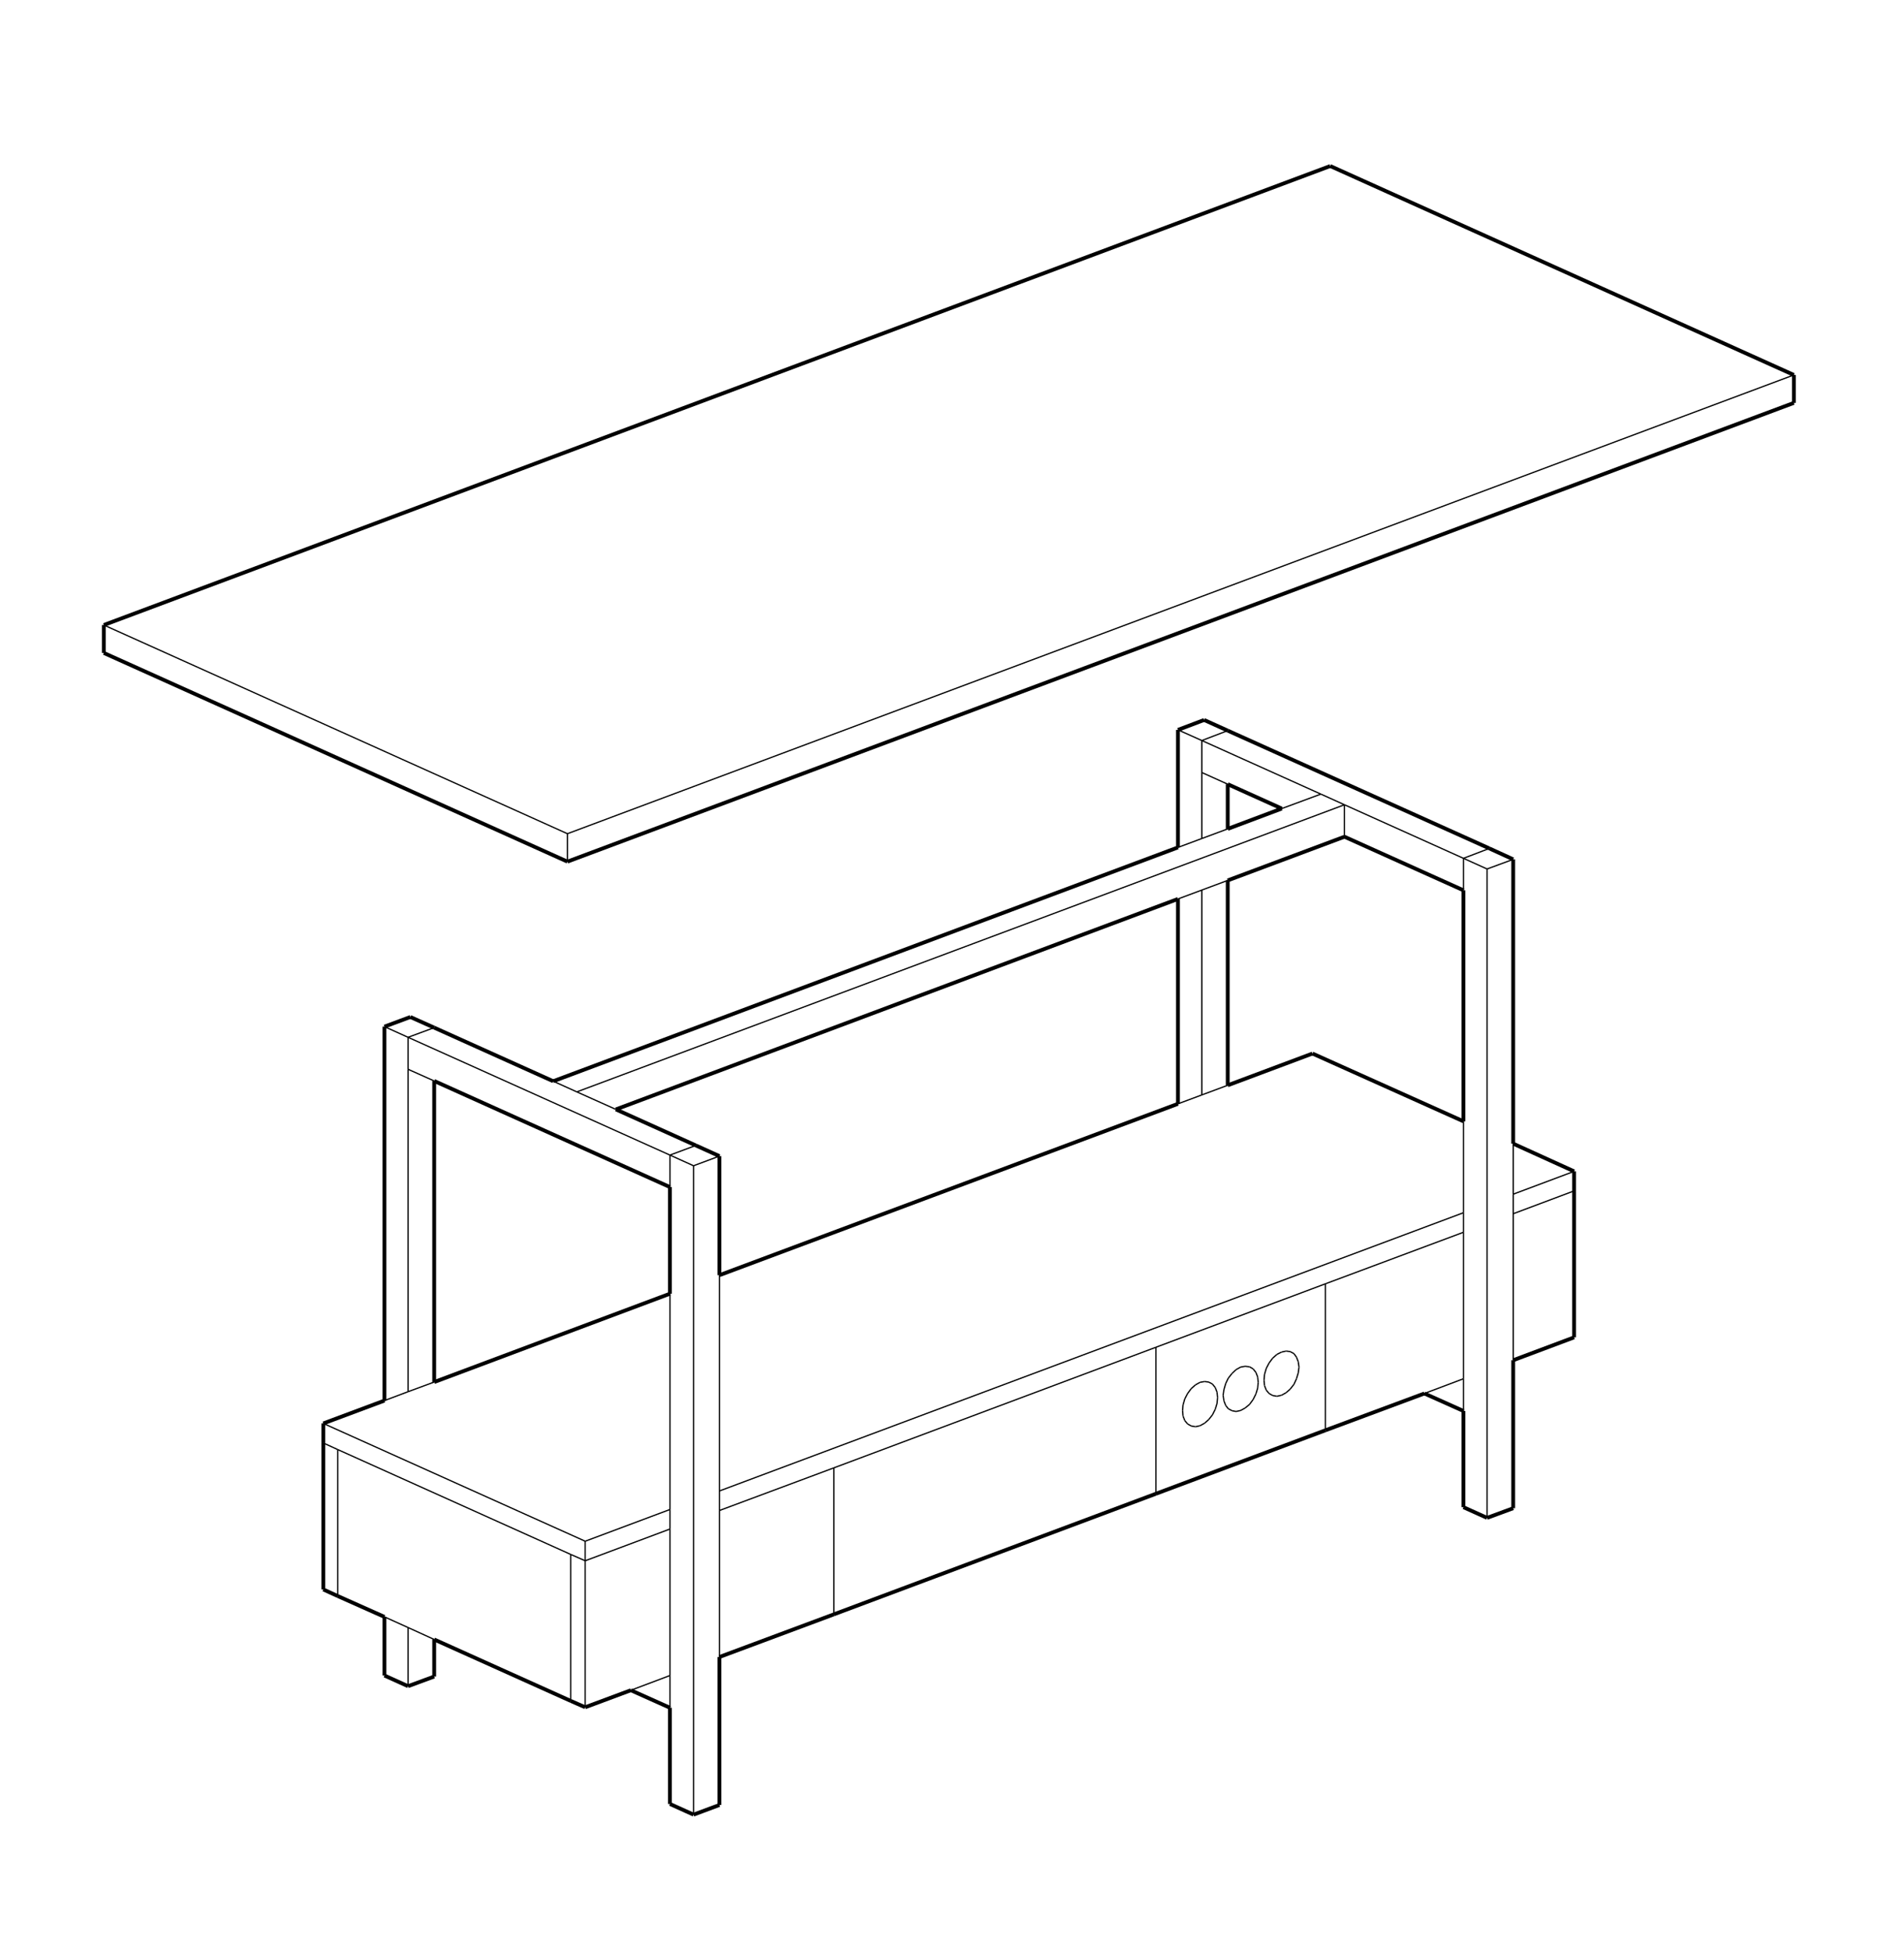 <?xml version="1.0" encoding="UTF-8"?>
<svg id="Capa_1" data-name="Capa 1" xmlns="http://www.w3.org/2000/svg" viewBox="0 0 75.03 76.89">
  <defs>
    <style>
      .cls-1 {
        stroke-width: .15px;
      }

      .cls-1, .cls-2 {
        fill: none;
        stroke: #000;
        stroke-miterlimit: 10;
      }

      .cls-2 {
        stroke-width: .05px;
      }
    </style>
  </defs>
  <line class="cls-2" x1="70.69" y1="14.77" x2="22.36" y2="32.84"/>
  <line class="cls-2" x1="22.36" y1="33.94" x2="22.36" y2="32.84"/>
  <line class="cls-2" x1="22.36" y1="32.84" x2="4.09" y2="24.62"/>
  <line class="cls-2" x1="52.98" y1="32.96" x2="52.98" y2="31.7"/>
  <line class="cls-2" x1="21.8" y1="42.59" x2="22.73" y2="43.01"/>
  <line class="cls-2" x1="52.98" y1="31.7" x2="22.73" y2="43.01"/>
  <line class="cls-2" x1="52.05" y1="31.28" x2="52.98" y2="31.7"/>
  <line class="cls-2" x1="16.08" y1="40.86" x2="15.15" y2="40.44"/>
  <line class="cls-2" x1="17.11" y1="40.48" x2="16.08" y2="40.86"/>
  <line class="cls-2" x1="16.08" y1="66.42" x2="16.08" y2="64.11"/>
  <line class="cls-2" x1="47.36" y1="29.17" x2="46.42" y2="28.75"/>
  <line class="cls-2" x1="48.38" y1="28.78" x2="47.36" y2="29.17"/>
  <line class="cls-2" x1="47.36" y1="43.13" x2="47.36" y2="35.06"/>
  <line class="cls-2" x1="27.33" y1="45.92" x2="26.4" y2="45.5"/>
  <line class="cls-2" x1="28.35" y1="45.54" x2="27.33" y2="45.92"/>
  <line class="cls-2" x1="27.42" y1="45.12" x2="26.4" y2="45.5"/>
  <line class="cls-2" x1="27.33" y1="71.48" x2="27.33" y2="45.92"/>
  <line class="cls-2" x1="57.67" y1="55.58" x2="57.67" y2="54.31"/>
  <line class="cls-2" x1="26.4" y1="46.76" x2="26.4" y2="45.5"/>
  <line class="cls-2" x1="26.4" y1="45.5" x2="16.08" y2="40.86"/>
  <line class="cls-2" x1="16.08" y1="40.86" x2="16.08" y2="42.12"/>
  <line class="cls-2" x1="26.4" y1="67.27" x2="26.4" y2="66"/>
  <line class="cls-2" x1="58.6" y1="34.23" x2="57.67" y2="33.81"/>
  <line class="cls-2" x1="59.63" y1="33.85" x2="58.6" y2="34.23"/>
  <line class="cls-2" x1="58.69" y1="33.42" x2="57.67" y2="33.81"/>
  <line class="cls-2" x1="58.6" y1="59.79" x2="58.6" y2="34.23"/>
  <line class="cls-2" x1="57.67" y1="35.07" x2="57.67" y2="33.81"/>
  <line class="cls-2" x1="47.36" y1="29.17" x2="47.36" y2="30.43"/>
  <line class="cls-2" x1="47.11" y1="56.2" x2="46.94" y2="56.17"/>
  <line class="cls-2" x1="47.96" y1="54.84" x2="47.98" y2="55.05"/>
  <line class="cls-2" x1="46.6" y1="55.56" x2="46.62" y2="55.34"/>
  <line class="cls-2" x1="46.94" y1="56.17" x2="46.8" y2="56.09"/>
  <line class="cls-2" x1="47.11" y1="54.55" x2="47.29" y2="54.45"/>
  <line class="cls-2" x1="47.96" y1="55.28" x2="47.89" y2="55.51"/>
  <line class="cls-2" x1="46.69" y1="55.1" x2="46.8" y2="54.89"/>
  <line class="cls-2" x1="46.8" y1="56.09" x2="46.69" y2="55.96"/>
  <line class="cls-2" x1="47.63" y1="54.44" x2="47.78" y2="54.52"/>
  <line class="cls-2" x1="47.63" y1="55.92" x2="47.47" y2="56.06"/>
  <line class="cls-2" x1="47.29" y1="56.16" x2="47.11" y2="56.2"/>
  <line class="cls-2" x1="47.89" y1="55.51" x2="47.78" y2="55.73"/>
  <line class="cls-2" x1="47.98" y1="55.05" x2="47.96" y2="55.28"/>
  <line class="cls-2" x1="46.69" y1="55.96" x2="46.62" y2="55.78"/>
  <line class="cls-2" x1="47.89" y1="54.66" x2="47.96" y2="54.84"/>
  <line class="cls-2" x1="46.94" y1="54.7" x2="47.11" y2="54.55"/>
  <line class="cls-2" x1="47.29" y1="54.45" x2="47.47" y2="54.42"/>
  <line class="cls-2" x1="46.8" y1="54.89" x2="46.94" y2="54.7"/>
  <line class="cls-2" x1="47.78" y1="54.52" x2="47.89" y2="54.66"/>
  <line class="cls-2" x1="47.78" y1="55.73" x2="47.63" y2="55.92"/>
  <line class="cls-2" x1="47.47" y1="56.06" x2="47.29" y2="56.16"/>
  <line class="cls-2" x1="47.47" y1="54.42" x2="47.63" y2="54.44"/>
  <line class="cls-2" x1="46.62" y1="55.34" x2="46.69" y2="55.1"/>
  <line class="cls-2" x1="46.62" y1="55.78" x2="46.6" y2="55.56"/>
  <line class="cls-2" x1="52.23" y1="56.34" x2="52.23" y2="50.57"/>
  <line class="cls-2" x1="52.23" y1="50.57" x2="57.67" y2="48.54"/>
  <line class="cls-2" x1="59.63" y1="47.81" x2="62.03" y2="46.91"/>
  <line class="cls-2" x1="48.71" y1="55.6" x2="48.55" y2="55.57"/>
  <line class="cls-2" x1="49.56" y1="54.24" x2="49.58" y2="54.45"/>
  <line class="cls-2" x1="48.2" y1="54.96" x2="48.23" y2="54.74"/>
  <line class="cls-2" x1="48.55" y1="55.57" x2="48.4" y2="55.49"/>
  <line class="cls-2" x1="48.71" y1="53.95" x2="48.89" y2="53.85"/>
  <line class="cls-2" x1="49.56" y1="54.68" x2="49.49" y2="54.91"/>
  <line class="cls-2" x1="48.3" y1="54.5" x2="48.4" y2="54.29"/>
  <line class="cls-2" x1="48.4" y1="55.49" x2="48.3" y2="55.36"/>
  <line class="cls-2" x1="49.24" y1="53.84" x2="49.38" y2="53.92"/>
  <line class="cls-2" x1="49.24" y1="55.32" x2="49.07" y2="55.46"/>
  <line class="cls-2" x1="48.89" y1="55.56" x2="48.71" y2="55.6"/>
  <line class="cls-2" x1="49.49" y1="54.91" x2="49.38" y2="55.13"/>
  <line class="cls-2" x1="49.58" y1="54.45" x2="49.56" y2="54.68"/>
  <line class="cls-2" x1="48.3" y1="55.36" x2="48.23" y2="55.18"/>
  <line class="cls-2" x1="49.49" y1="54.06" x2="49.56" y2="54.24"/>
  <line class="cls-2" x1="48.55" y1="54.1" x2="48.71" y2="53.95"/>
  <line class="cls-2" x1="48.89" y1="53.85" x2="49.07" y2="53.82"/>
  <line class="cls-2" x1="48.4" y1="54.29" x2="48.55" y2="54.1"/>
  <line class="cls-2" x1="49.38" y1="53.92" x2="49.49" y2="54.06"/>
  <line class="cls-2" x1="49.38" y1="55.13" x2="49.24" y2="55.32"/>
  <line class="cls-2" x1="49.07" y1="55.46" x2="48.89" y2="55.56"/>
  <line class="cls-2" x1="49.07" y1="53.82" x2="49.24" y2="53.84"/>
  <line class="cls-2" x1="48.23" y1="54.74" x2="48.3" y2="54.5"/>
  <line class="cls-2" x1="48.23" y1="55.18" x2="48.2" y2="54.96"/>
  <line class="cls-2" x1="32.86" y1="63.59" x2="32.86" y2="57.82"/>
  <line class="cls-2" x1="32.86" y1="57.82" x2="45.55" y2="53.07"/>
  <line class="cls-2" x1="45.55" y1="53.07" x2="45.55" y2="58.84"/>
  <line class="cls-2" x1="50.32" y1="55" x2="50.15" y2="54.97"/>
  <line class="cls-2" x1="51.16" y1="53.64" x2="51.19" y2="53.85"/>
  <line class="cls-2" x1="49.81" y1="54.37" x2="49.83" y2="54.14"/>
  <line class="cls-2" x1="50.15" y1="54.97" x2="50.01" y2="54.89"/>
  <line class="cls-2" x1="50.32" y1="53.35" x2="50.5" y2="53.26"/>
  <line class="cls-2" x1="51.16" y1="54.08" x2="51.09" y2="54.31"/>
  <line class="cls-2" x1="49.9" y1="53.9" x2="50.01" y2="53.69"/>
  <line class="cls-2" x1="50.01" y1="54.89" x2="49.9" y2="54.76"/>
  <line class="cls-2" x1="50.84" y1="53.24" x2="50.99" y2="53.32"/>
  <line class="cls-2" x1="50.84" y1="54.72" x2="50.68" y2="54.86"/>
  <line class="cls-2" x1="50.5" y1="54.96" x2="50.32" y2="55"/>
  <line class="cls-2" x1="51.09" y1="54.31" x2="50.99" y2="54.53"/>
  <line class="cls-2" x1="51.19" y1="53.85" x2="51.16" y2="54.08"/>
  <line class="cls-2" x1="49.9" y1="54.76" x2="49.83" y2="54.58"/>
  <line class="cls-2" x1="51.09" y1="53.46" x2="51.16" y2="53.64"/>
  <line class="cls-2" x1="50.15" y1="53.5" x2="50.32" y2="53.35"/>
  <line class="cls-2" x1="50.5" y1="53.26" x2="50.68" y2="53.22"/>
  <line class="cls-2" x1="50.01" y1="53.69" x2="50.15" y2="53.5"/>
  <line class="cls-2" x1="50.99" y1="53.32" x2="51.09" y2="53.46"/>
  <line class="cls-2" x1="50.99" y1="54.53" x2="50.84" y2="54.72"/>
  <line class="cls-2" x1="50.68" y1="54.86" x2="50.5" y2="54.96"/>
  <line class="cls-2" x1="50.68" y1="53.22" x2="50.84" y2="53.24"/>
  <line class="cls-2" x1="49.83" y1="54.14" x2="49.9" y2="53.9"/>
  <line class="cls-2" x1="49.83" y1="54.58" x2="49.81" y2="54.37"/>
  <line class="cls-2" x1="13.31" y1="57.1" x2="22.49" y2="61.23"/>
  <line class="cls-2" x1="22.49" y1="61.23" x2="22.49" y2="67"/>
  <line class="cls-2" x1="13.31" y1="62.87" x2="13.31" y2="57.1"/>
  <line class="cls-2" x1="23.06" y1="61.48" x2="23.06" y2="60.71"/>
  <line class="cls-2" x1="12.74" y1="56.07" x2="23.06" y2="60.71"/>
  <line class="cls-2" x1="23.06" y1="61.48" x2="26.4" y2="60.23"/>
  <line class="cls-2" x1="23.06" y1="60.71" x2="26.4" y2="59.46"/>
  <line class="cls-2" x1="28.35" y1="58.73" x2="57.67" y2="47.77"/>
  <line class="cls-2" x1="59.63" y1="47.04" x2="62.03" y2="46.14"/>
  <line class="cls-2" x1="13.31" y1="57.1" x2="12.74" y2="56.84"/>
  <line class="cls-2" x1="23.06" y1="67.25" x2="23.06" y2="61.48"/>
  <line class="cls-2" x1="23.06" y1="61.48" x2="22.49" y2="61.23"/>
  <line class="cls-2" x1="28.35" y1="59.5" x2="32.86" y2="57.82"/>
  <line class="cls-2" x1="45.55" y1="53.07" x2="52.23" y2="50.57"/>
  <line class="cls-2" x1="16.08" y1="54.82" x2="16.08" y2="42.12"/>
  <line class="cls-2" x1="47.36" y1="33.03" x2="47.36" y2="30.43"/>
  <line class="cls-2" x1="16.08" y1="42.12" x2="17.11" y2="42.58"/>
  <line class="cls-2" x1="57.67" y1="33.81" x2="52.98" y2="31.7"/>
  <line class="cls-2" x1="47.36" y1="30.43" x2="48.38" y2="30.89"/>
  <line class="cls-2" x1="57.67" y1="54.31" x2="56.13" y2="54.89"/>
  <line class="cls-2" x1="26.4" y1="66" x2="24.86" y2="66.58"/>
  <line class="cls-2" x1="47.36" y1="33.03" x2="46.42" y2="33.38"/>
  <line class="cls-2" x1="46.42" y1="35.41" x2="47.36" y2="35.06"/>
  <line class="cls-2" x1="28.35" y1="65.27" x2="28.35" y2="59.5"/>
  <line class="cls-2" x1="28.35" y1="59.5" x2="28.35" y2="58.73"/>
  <line class="cls-2" x1="59.63" y1="53.58" x2="59.63" y2="47.81"/>
  <line class="cls-2" x1="52.05" y1="31.28" x2="47.36" y2="29.17"/>
  <line class="cls-2" x1="16.08" y1="64.11" x2="15.15" y2="63.69"/>
  <line class="cls-2" x1="47.36" y1="43.13" x2="46.42" y2="43.48"/>
  <line class="cls-2" x1="16.08" y1="54.82" x2="15.15" y2="55.17"/>
  <line class="cls-2" x1="48.38" y1="32.65" x2="47.36" y2="33.03"/>
  <line class="cls-2" x1="47.36" y1="35.06" x2="48.38" y2="34.68"/>
  <line class="cls-2" x1="28.35" y1="58.73" x2="28.35" y2="50.23"/>
  <line class="cls-2" x1="24.27" y1="43.7" x2="22.73" y2="43.01"/>
  <line class="cls-2" x1="59.63" y1="47.81" x2="59.63" y2="47.04"/>
  <line class="cls-2" x1="57.67" y1="48.54" x2="57.67" y2="54.31"/>
  <line class="cls-2" x1="17.11" y1="64.58" x2="16.08" y2="64.11"/>
  <line class="cls-2" x1="48.38" y1="42.75" x2="47.36" y2="43.13"/>
  <line class="cls-2" x1="17.11" y1="54.44" x2="16.08" y2="54.82"/>
  <line class="cls-2" x1="52.05" y1="31.28" x2="50.51" y2="31.85"/>
  <line class="cls-2" x1="59.63" y1="47.04" x2="59.63" y2="45.05"/>
  <line class="cls-2" x1="57.67" y1="47.77" x2="57.67" y2="48.54"/>
  <line class="cls-2" x1="26.4" y1="60.23" x2="26.4" y2="66"/>
  <line class="cls-2" x1="57.67" y1="44.17" x2="57.67" y2="47.77"/>
  <line class="cls-2" x1="26.4" y1="50.96" x2="26.4" y2="59.46"/>
  <line class="cls-2" x1="26.4" y1="59.46" x2="26.4" y2="60.23"/>
  <g>
    <line class="cls-1" x1="70.69" y1="15.87" x2="22.36" y2="33.94"/>
    <line class="cls-1" x1="22.36" y1="33.94" x2="4.09" y2="25.72"/>
    <line class="cls-1" x1="4.09" y1="24.62" x2="52.42" y2="6.54"/>
    <line class="cls-1" x1="52.42" y1="6.54" x2="70.69" y2="14.77"/>
    <line class="cls-1" x1="4.09" y1="25.72" x2="4.09" y2="24.62"/>
    <line class="cls-1" x1="70.69" y1="15.87" x2="70.69" y2="14.77"/>
    <line class="cls-1" x1="17.11" y1="66.04" x2="17.11" y2="64.58"/>
    <line class="cls-1" x1="17.11" y1="54.44" x2="17.11" y2="42.58"/>
    <line class="cls-1" x1="15.15" y1="40.44" x2="15.15" y2="55.17"/>
    <line class="cls-1" x1="15.15" y1="63.69" x2="15.15" y2="66"/>
    <line class="cls-1" x1="16.17" y1="40.06" x2="15.15" y2="40.44"/>
    <line class="cls-1" x1="15.15" y1="66" x2="16.08" y2="66.42"/>
    <line class="cls-1" x1="17.11" y1="66.04" x2="16.08" y2="66.42"/>
    <line class="cls-1" x1="17.11" y1="40.48" x2="16.17" y2="40.06"/>
    <line class="cls-1" x1="48.38" y1="42.75" x2="48.38" y2="34.68"/>
    <line class="cls-1" x1="48.38" y1="32.65" x2="48.38" y2="30.89"/>
    <line class="cls-1" x1="46.42" y1="28.75" x2="46.42" y2="33.38"/>
    <line class="cls-1" x1="46.42" y1="35.41" x2="46.42" y2="43.48"/>
    <line class="cls-1" x1="47.45" y1="28.36" x2="46.42" y2="28.75"/>
    <line class="cls-1" x1="48.38" y1="28.78" x2="47.45" y2="28.36"/>
    <line class="cls-1" x1="26.4" y1="71.06" x2="27.33" y2="71.48"/>
    <line class="cls-1" x1="28.35" y1="71.1" x2="27.33" y2="71.48"/>
    <line class="cls-1" x1="28.35" y1="45.54" x2="27.42" y2="45.12"/>
    <line class="cls-1" x1="56.13" y1="54.89" x2="57.67" y2="55.58"/>
    <line class="cls-1" x1="24.86" y1="66.58" x2="26.4" y2="67.27"/>
    <line class="cls-1" x1="57.67" y1="59.37" x2="58.6" y2="59.79"/>
    <line class="cls-1" x1="59.63" y1="59.41" x2="58.6" y2="59.79"/>
    <line class="cls-1" x1="59.63" y1="33.85" x2="58.69" y2="33.42"/>
    <line class="cls-1" x1="58.69" y1="33.42" x2="48.38" y2="28.78"/>
    <line class="cls-1" x1="52.98" y1="32.96" x2="57.67" y2="35.07"/>
    <line class="cls-1" x1="62.03" y1="52.68" x2="59.63" y2="53.58"/>
    <line class="cls-1" x1="62.03" y1="46.91" x2="62.03" y2="52.68"/>
    <line class="cls-1" x1="45.55" y1="58.84" x2="32.86" y2="63.59"/>
    <line class="cls-1" x1="12.74" y1="56.84" x2="12.74" y2="56.07"/>
    <line class="cls-1" x1="62.03" y1="46.91" x2="62.03" y2="46.14"/>
    <line class="cls-1" x1="62.03" y1="46.14" x2="59.63" y2="45.05"/>
    <line class="cls-1" x1="57.67" y1="44.17" x2="51.72" y2="41.5"/>
    <line class="cls-1" x1="13.31" y1="62.87" x2="12.74" y2="62.61"/>
    <line class="cls-1" x1="12.74" y1="62.61" x2="12.74" y2="56.84"/>
    <line class="cls-1" x1="23.06" y1="67.25" x2="22.49" y2="67"/>
    <line class="cls-1" x1="32.86" y1="63.59" x2="28.35" y2="65.27"/>
    <line class="cls-1" x1="52.23" y1="56.34" x2="45.55" y2="58.84"/>
    <line class="cls-1" x1="46.42" y1="33.38" x2="21.8" y2="42.59"/>
    <line class="cls-1" x1="24.27" y1="43.7" x2="46.42" y2="35.41"/>
    <line class="cls-1" x1="21.8" y1="42.59" x2="17.11" y2="40.48"/>
    <line class="cls-1" x1="17.11" y1="42.58" x2="26.4" y2="46.76"/>
    <line class="cls-1" x1="59.63" y1="59.41" x2="59.63" y2="53.58"/>
    <line class="cls-1" x1="57.67" y1="55.58" x2="57.67" y2="59.37"/>
    <line class="cls-1" x1="48.38" y1="30.89" x2="50.51" y2="31.85"/>
    <line class="cls-1" x1="56.13" y1="54.89" x2="52.23" y2="56.34"/>
    <line class="cls-1" x1="15.15" y1="63.69" x2="13.31" y2="62.87"/>
    <line class="cls-1" x1="46.42" y1="43.48" x2="28.35" y2="50.23"/>
    <line class="cls-1" x1="15.15" y1="55.17" x2="12.74" y2="56.07"/>
    <line class="cls-1" x1="24.86" y1="66.58" x2="23.06" y2="67.25"/>
    <line class="cls-1" x1="28.35" y1="71.1" x2="28.35" y2="65.27"/>
    <line class="cls-1" x1="26.4" y1="67.27" x2="26.4" y2="71.06"/>
    <line class="cls-1" x1="48.38" y1="34.68" x2="52.98" y2="32.96"/>
    <line class="cls-1" x1="28.35" y1="50.23" x2="28.35" y2="45.54"/>
    <line class="cls-1" x1="27.42" y1="45.12" x2="24.27" y2="43.7"/>
    <line class="cls-1" x1="22.49" y1="67" x2="17.11" y2="64.58"/>
    <line class="cls-1" x1="51.72" y1="41.5" x2="48.38" y2="42.75"/>
    <line class="cls-1" x1="26.4" y1="50.96" x2="17.11" y2="54.44"/>
    <line class="cls-1" x1="50.51" y1="31.85" x2="48.38" y2="32.65"/>
    <line class="cls-1" x1="26.4" y1="46.76" x2="26.4" y2="50.96"/>
    <line class="cls-1" x1="59.63" y1="45.05" x2="59.63" y2="33.85"/>
    <line class="cls-1" x1="57.67" y1="35.07" x2="57.67" y2="44.17"/>
  </g>
</svg>